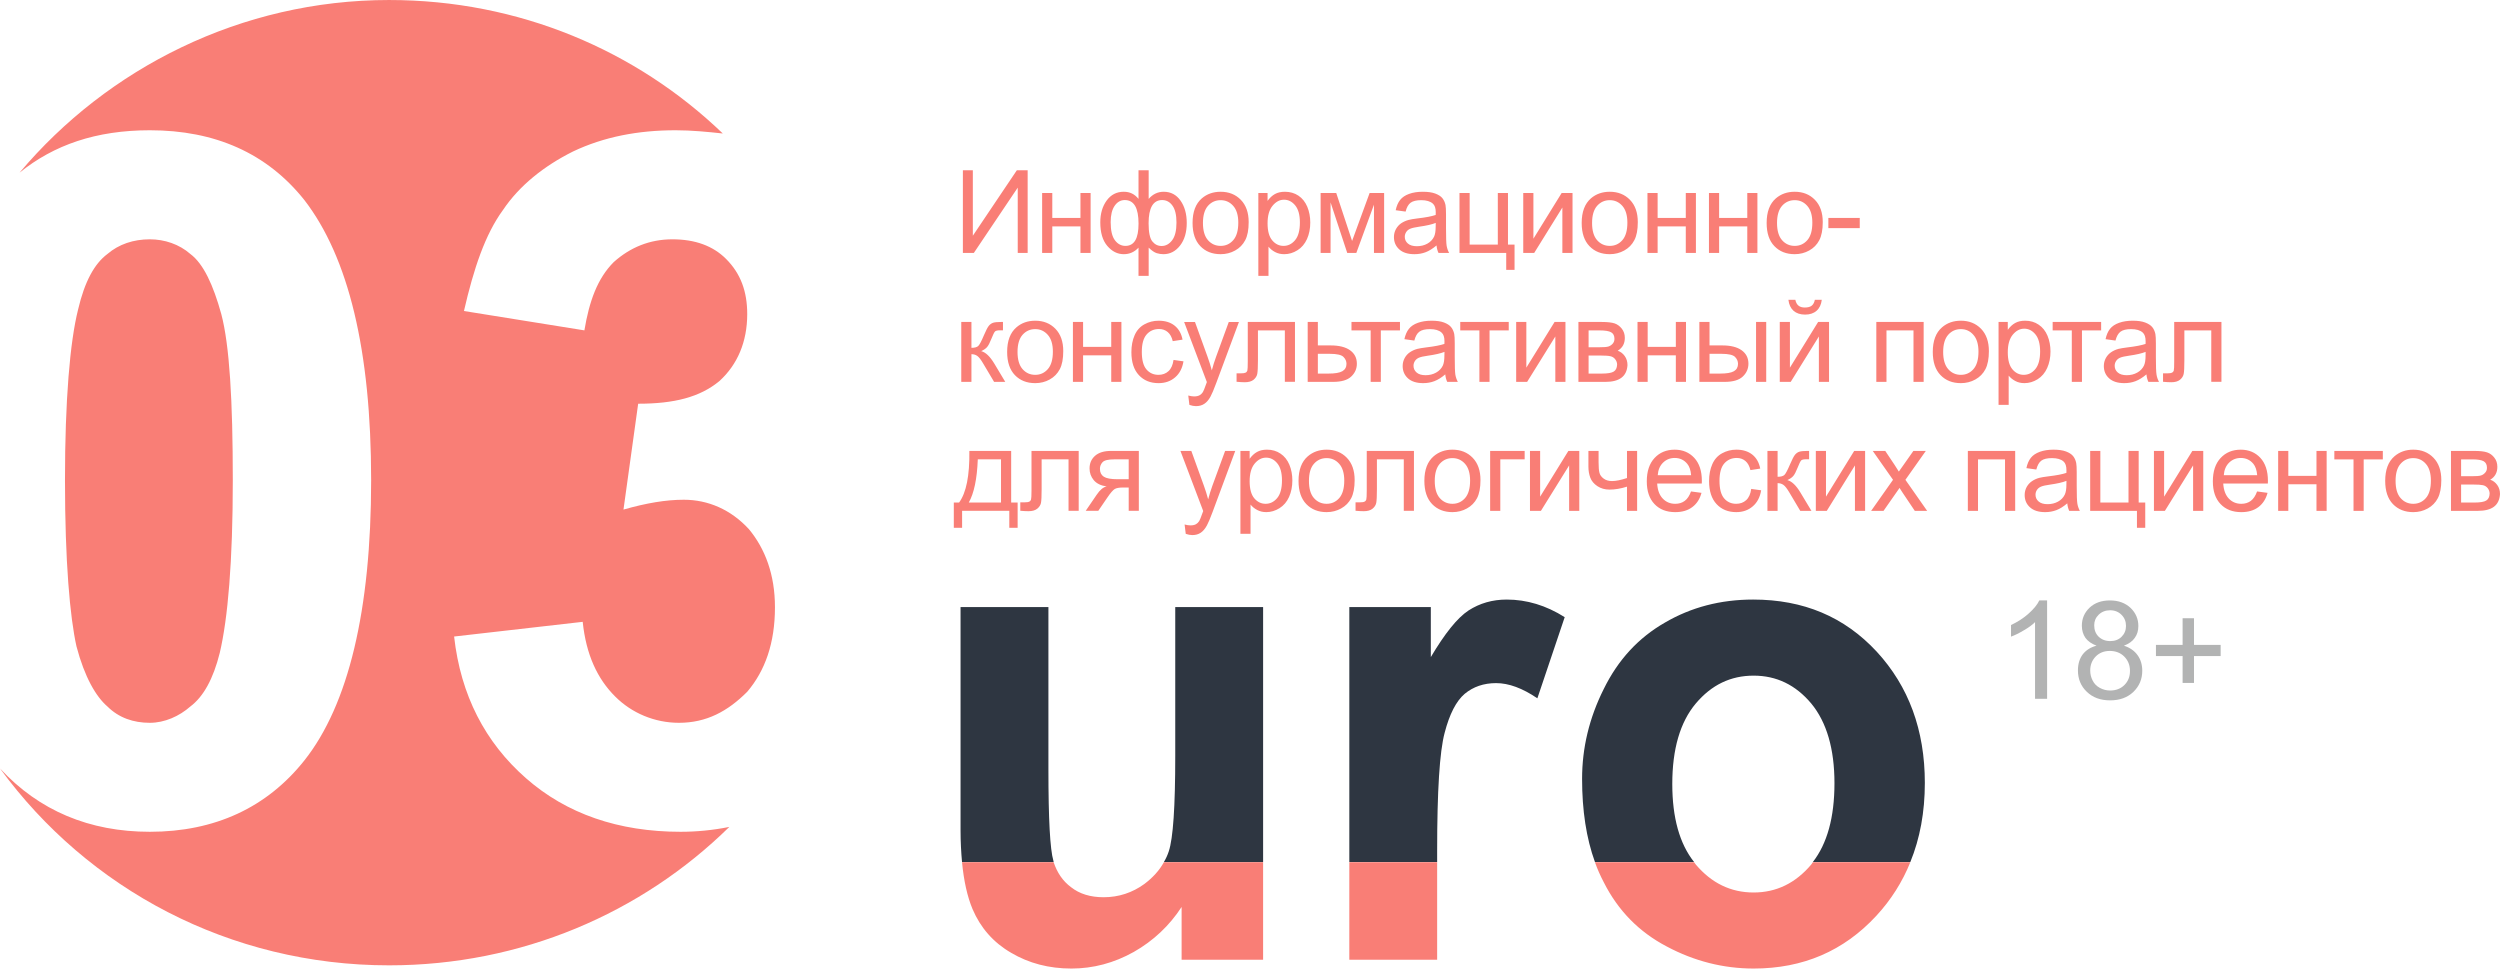 <?xml version="1.0" encoding="UTF-8"?>
<!DOCTYPE svg PUBLIC "-//W3C//DTD SVG 1.1//EN" "http://www.w3.org/Graphics/SVG/1.1/DTD/svg11.dtd">
<!-- Creator: CorelDRAW X6 -->
<svg xmlns="http://www.w3.org/2000/svg" xml:space="preserve" width="80308px" height="31113px" version="1.1" shape-rendering="geometricPrecision" text-rendering="geometricPrecision" image-rendering="optimizeQuality" fill-rule="evenodd" clip-rule="evenodd"
viewBox="0 0 69598 26963"
 xmlns:xlink="http://www.w3.org/1999/xlink">
 <g id="Слой_x0020_1">
  <path fill="#F97E76" d="M10833 0c3624,0 6887,1408 9289,3716 -409,-44 -864,-90 -1313,-90 -1043,0 -1996,182 -2857,591 -813,406 -1495,953 -1948,1627 -498,680 -817,1634 -1088,2814l3353 539c135,-810 362,-1446 817,-1901 453,-406 997,-634 1633,-634 632,0 1130,182 1493,545 409,409 590,907 590,1538 0,772 -273,1406 -772,1861 -544,452 -1264,633 -2264,633l-409 2947c637,-182 1181,-274 1679,-274 677,0 1311,274 1812,818 452,545 726,1265 726,2175 0,997 -274,1768 -772,2353 -544,545 -1135,864 -1901,864 -680,0 -1316,-273 -1771,-728 -499,-493 -815,-1173 -908,-2083l-3580 409c182,1631 864,2947 1999,3943 1129,994 2581,1493 4306,1493 447,0 902,-44 1357,-136 -2448,2405 -5801,3854 -9471,3854 -4444,0 -8387,-2129 -10833,-5481 1089,1178 2492,1763 4171,1763 1809,0 3263,-675 4306,-1991 1221,-1544 1855,-4171 1855,-7797 0,-3626 -634,-6207 -1855,-7794 -1043,-1314 -2497,-1948 -4306,-1948 -1498,0 -2673,409 -3627,1181 2446,-2906 6164,-4807 10289,-4807l0 0 0 0 0 0zm-6662 6662c-455,0 -862,136 -1181,409 -363,271 -634,769 -815,1541 -228,905 -366,2538 -366,4756 0,2269 138,3808 320,4626 227,861 544,1400 861,1673 319,317 726,455 1181,455 409,0 818,-181 1129,-455 363,-273 637,-766 818,-1492 225,-953 363,-2538 363,-4807 0,-2218 -92,-3762 -320,-4623 -224,-813 -498,-1403 -861,-1674 -311,-273 -720,-409 -1129,-409l0 0 0 0z"/>
  <g id="_303721960">
   <path fill="#2E3641" d="M26782 23998c-24,-266 -41,-558 -41,-878l0 -6220 2446 0 0 4517c0,1387 46,2229 138,2543 5,14 8,30 8,38l-2551 0 0 0 0 0zm5620 0c54,-89 100,-190 135,-295 122,-363 181,-1246 181,-2654l0 -4149 2446 0 0 7098 -2762 0 0 0 0 0zm5162 0l0 -7098 2269 0 0 1392c390,-656 737,-1092 1051,-1298 311,-200 663,-303 1062,-303 555,0 1096,162 1614,490l-761 2259c-415,-282 -797,-423 -1149,-423 -344,0 -636,101 -874,298 -236,201 -423,564 -558,1084 -141,525 -209,1625 -209,3287l0 312 -2445 0 0 0 0 0zm6480 -2313c0,-864 198,-1695 602,-2502 398,-813 966,-1428 1703,-1850 731,-428 1549,-642 2457,-642 1400,0 2540,479 3439,1449 891,967 1341,2183 1341,3656 0,813 -136,1546 -404,2202l-2714 0c399,-512 602,-1243 602,-2194 0,-956 -217,-1698 -645,-2218 -436,-520 -969,-777 -1606,-777 -639,0 -1173,257 -1611,777 -436,520 -653,1268 -653,2240 0,937 203,1663 607,2172l-2760 0c-241,-664 -358,-1435 -358,-2313l0 0 0 0z"/>
   <path fill="#F97E76" d="M32895 26717l0 -1468c-339,520 -783,940 -1330,1251 -550,309 -1132,463 -1736,463 -626,0 -1186,-146 -1679,-438 -496,-287 -853,-696 -1076,-1219 -146,-349 -241,-783 -292,-1303l2551 0c98,293 255,526 485,696 238,187 539,279 907,279 420,0 799,-127 1132,-368 230,-173 417,-374 545,-607l2762 0 0 2714 -2269 0 0 0zm7114 0l-2445 0 0 -2714 2445 0 0 2714zm13173 -2714c-222,550 -539,1051 -948,1493 -907,980 -2042,1467 -3415,1467 -842,0 -1652,-205 -2418,-614 -772,-404 -1357,-1000 -1755,-1791 -92,-176 -174,-357 -244,-555l2760 0c13,22 29,41 46,63 438,517 972,780 1611,780 637,0 1170,-263 1606,-780 14,-22 30,-41 43,-63l2714 0 0 0 0 0z"/>
  </g>
  <path fill="#B2B3B3" fill-rule="nonzero" d="M56990 19453l-336 0 0 -2134c-78,79 -184,155 -317,231 -130,78 -246,135 -352,173l0 -322c187,-90 352,-195 490,-320 141,-127 241,-246 298,-366l217 0 0 2738 0 0z"/>
  <path id="_1" fill="#B2B3B3" fill-rule="nonzero" d="M58366 17975c-138,-52 -241,-125 -309,-217 -65,-95 -100,-208 -100,-338 0,-201 73,-366 214,-502 143,-135 333,-203 568,-203 236,0 428,71 575,209 143,138 216,306 216,504 0,127 -32,238 -100,330 -65,95 -165,165 -301,217 168,54 293,143 380,265 86,119 130,266 130,433 0,233 -82,428 -247,588 -165,157 -379,236 -647,236 -271,0 -485,-79 -650,-239 -165,-157 -247,-357 -247,-595 0,-176 44,-325 133,-445 92,-119 219,-200 385,-243l0 0zm-65 -569c0,130 40,236 122,317 84,81 192,124 325,124 130,0 235,-40 316,-121 82,-82 122,-182 122,-301 0,-122 -40,-225 -124,-309 -84,-84 -190,-127 -317,-127 -130,0 -236,43 -320,124 -84,82 -124,179 -124,293l0 0zm-111 1259c0,98 21,190 67,279 44,90 111,157 201,206 89,49 187,73 287,73 162,0 295,-51 398,-154 103,-103 154,-233 154,-390 0,-163 -54,-295 -159,-401 -106,-106 -241,-157 -404,-157 -157,0 -287,51 -390,154 -103,106 -154,236 -154,390l0 0z"/>
  <polygon id="_2" fill="#B2B3B3" fill-rule="nonzero" points="60762,19012 60762,18264 60020,18264 60020,17953 60762,17953 60762,17211 61079,17211 61079,17953 61821,17953 61821,18264 61079,18264 61079,19012 "/>
  <g id="_490855928">
   <path fill="#F97E76" fill-rule="nonzero" d="M26806 4740l277 0 0 1822 1225 -1822 301 0 0 2301 -276 0 0 -1818 -1222 1818 -305 0 0 -2301zm2206 633l283 0 0 694 784 0 0 -694 283 0 0 1668 -283 0 0 -739 -784 0 0 739 -283 0 0 -1668zm2683 -633l283 0 0 797c58,-67 122,-117 192,-150 70,-33 146,-49 226,-49 197,0 353,82 469,247 115,164 173,371 173,620 0,261 -62,471 -186,631 -125,160 -279,240 -464,240 -61,0 -122,-9 -185,-28 -63,-19 -138,-70 -225,-154l0 786 -283 0 0 -786c-56,61 -119,106 -188,137 -68,30 -142,45 -222,45 -175,0 -327,-76 -458,-229 -131,-153 -196,-372 -196,-657 0,-242 59,-444 177,-607 119,-163 277,-245 477,-245 84,0 160,16 228,49 68,33 128,83 182,150l0 -797zm281 1474c0,251 34,419 103,505 69,86 155,129 259,129 114,0 212,-53 293,-159 81,-106 121,-271 121,-494 0,-210 -37,-368 -112,-471 -74,-104 -170,-155 -287,-155 -125,0 -219,54 -282,161 -63,108 -95,269 -95,484zm-1056 -32c0,235 40,404 119,507 78,104 176,156 293,156 122,0 213,-52 274,-154 60,-103 90,-258 90,-464 0,-219 -31,-384 -95,-494 -64,-109 -160,-164 -288,-164 -116,0 -210,54 -283,161 -73,107 -110,257 -110,452zm2280 25c0,-308 86,-536 258,-685 143,-123 318,-184 524,-184 229,0 416,75 562,225 145,149 218,356 218,620 0,215 -32,383 -97,505 -64,123 -158,218 -281,286 -122,68 -257,102 -402,102 -233,0 -422,-74 -566,-224 -144,-149 -216,-364 -216,-645zm289 0c0,214 47,373 140,479 94,106 211,159 353,159 140,0 257,-53 351,-160 93,-106 140,-269 140,-487 0,-205 -47,-361 -141,-467 -94,-106 -211,-159 -350,-159 -142,0 -259,53 -353,158 -93,106 -140,265 -140,477zm1542 1473l0 -2307 257 0 0 219c61,-85 129,-148 206,-191 76,-42 168,-63 277,-63 143,0 268,36 377,109 108,73 190,177 246,309 55,134 83,279 83,439 0,169 -30,323 -91,459 -62,136 -150,241 -267,313 -116,73 -239,109 -368,109 -94,0 -179,-20 -253,-59 -75,-40 -136,-90 -184,-150l0 813 -283 0zm257 -1463c0,214 43,372 130,474 86,102 191,154 315,154 125,0 232,-53 321,-159 89,-106 134,-270 134,-492 0,-213 -44,-371 -131,-477 -87,-105 -191,-158 -312,-158 -120,0 -226,57 -318,169 -93,112 -139,275 -139,489zm1477 -844l435 0 441 1335 488 -1335 404 0 0 1668 -283 0 0 -1343 -491 1343 -253 0 -464 -1407 0 1407 -277 0 0 -1668zm3227 1459c-105,89 -206,152 -303,189 -97,37 -201,55 -312,55 -183,0 -324,-44 -423,-134 -98,-89 -148,-203 -148,-341 0,-82 19,-156 56,-224 38,-67 86,-121 146,-162 61,-40 128,-71 204,-92 55,-15 140,-29 252,-43 228,-26 396,-59 504,-96 1,-39 2,-64 2,-74 0,-114 -27,-195 -81,-242 -72,-64 -180,-96 -322,-96 -133,0 -232,24 -295,70 -64,47 -111,129 -141,248l-276 -38c25,-119 66,-214 124,-287 58,-73 141,-129 250,-168 109,-40 236,-59 380,-59 142,0 258,16 348,50 89,34 155,75 196,126 42,51 72,115 89,193 9,48 14,135 14,260l0 375c0,262 6,427 17,497 12,71 35,138 69,202l-295 0c-29,-60 -47,-129 -55,-209zm-22 -627c-103,42 -257,77 -463,106 -117,17 -199,36 -248,57 -48,20 -85,51 -111,91 -26,40 -40,84 -40,134 0,74 29,137 86,186 57,50 141,75 251,75 108,0 205,-23 291,-71 84,-47 147,-112 187,-194 30,-63 45,-157 45,-281l2 -103zm661 -832l283 0 0 1436 784 0 0 -1436 283 0 0 1436 183 0 0 704 -232 0 0 -472 -1301 0 0 -1668zm1775 0l283 0 0 1272 786 -1272 303 0 0 1668 -283 0 0 -1264 -784 1264 -305 0 0 -1668zm1627 834c0,-308 86,-536 257,-685 143,-123 319,-184 525,-184 229,0 416,75 562,225 145,149 218,356 218,620 0,215 -32,383 -97,505 -64,123 -158,218 -281,286 -123,68 -257,102 -402,102 -234,0 -422,-74 -566,-224 -144,-149 -216,-364 -216,-645zm289 0c0,214 47,373 140,479 94,106 211,159 353,159 140,0 257,-53 351,-160 93,-106 139,-269 139,-487 0,-205 -47,-361 -140,-467 -94,-106 -211,-159 -350,-159 -142,0 -259,53 -353,158 -93,106 -140,265 -140,477zm1542 -834l283 0 0 694 784 0 0 -694 282 0 0 1668 -282 0 0 -739 -784 0 0 739 -283 0 0 -1668zm1712 0l283 0 0 694 784 0 0 -694 282 0 0 1668 -282 0 0 -739 -784 0 0 739 -283 0 0 -1668zm1606 834c0,-308 85,-536 257,-685 143,-123 318,-184 525,-184 228,0 416,75 562,225 145,149 218,356 218,620 0,215 -33,383 -97,505 -64,123 -158,218 -281,286 -123,68 -257,102 -402,102 -234,0 -422,-74 -566,-224 -145,-149 -216,-364 -216,-645zm289 0c0,214 47,373 140,479 93,106 211,159 353,159 140,0 257,-53 351,-160 93,-106 139,-269 139,-487 0,-205 -47,-361 -141,-467 -93,-106 -210,-159 -349,-159 -142,0 -260,53 -353,158 -93,106 -140,265 -140,477zm1429 143l0 -283 874 0 0 283 -874 0zm-24139 2613l283 0 0 720c90,0 153,-17 190,-52 36,-34 89,-134 159,-301 56,-132 101,-218 135,-260 35,-42 75,-70 120,-85 45,-14 118,-22 217,-22l57 0 0 233 -79 -1c-75,0 -122,11 -143,33 -22,23 -56,91 -101,205 -43,110 -82,185 -118,227 -35,42 -90,80 -165,115 122,32 242,145 360,339l310 517 -311 0 -306 -515c-61,-105 -115,-173 -160,-206 -46,-34 -101,-50 -165,-50l0 771 -283 0 0 -1668zm1277 834c0,-308 86,-536 258,-684 143,-124 318,-185 524,-185 229,0 416,75 562,225 145,149 218,357 218,621 0,214 -32,382 -97,505 -64,122 -158,218 -281,286 -122,68 -257,101 -402,101 -234,0 -422,-74 -566,-223 -144,-150 -216,-365 -216,-646zm289 1c0,213 47,372 140,478 94,106 211,159 353,159 140,0 257,-53 351,-160 93,-106 140,-268 140,-486 0,-206 -48,-362 -141,-467 -94,-107 -211,-160 -350,-160 -142,0 -259,53 -353,158 -93,106 -140,265 -140,478zm1542 -835l283 0 0 694 784 0 0 -694 283 0 0 1668 -283 0 0 -739 -784 0 0 739 -283 0 0 -1668zm2801 1057l277 39c-31,190 -108,339 -233,446 -125,108 -278,161 -460,161 -227,0 -411,-74 -549,-223 -139,-149 -208,-362 -208,-639 0,-180 30,-337 90,-472 59,-135 150,-236 272,-303 121,-67 254,-101 397,-101 181,0 329,45 444,137 115,92 189,222 221,390l-273 42c-26,-112 -72,-196 -139,-253 -67,-56 -147,-85 -241,-85 -143,0 -259,51 -348,153 -89,102 -133,263 -133,484 0,223 42,386 128,487 86,101 198,152 336,152 111,0 204,-34 278,-102 74,-67 121,-172 141,-313zm442 1252l-32 -261c62,16 116,25 162,25 63,0 114,-11 151,-32 38,-20 69,-50 93,-87 18,-29 47,-99 86,-211 6,-16 14,-39 26,-70l-633 -1673 302 0 348 963c45,122 85,250 121,385 33,-127 72,-252 117,-375l355 -973 283 0 -631 1697c-68,183 -121,308 -159,377 -50,93 -108,161 -173,204 -65,44 -143,65 -233,65 -55,0 -116,-11 -183,-34zm1625 -2309l1314 0 0 1666 -282 0 0 -1431 -749 0 0 829c0,194 -7,321 -19,383 -13,62 -47,116 -103,162 -57,46 -138,69 -245,69 -66,0 -142,-5 -228,-13l0 -235 124 0c58,0 100,-6 125,-18 26,-12 42,-31 51,-57 8,-26 12,-112 12,-256l0 -1099zm1668 0l283 0 0 653 358 0c233,0 413,45 539,135 126,91 189,215 189,374 0,140 -52,259 -158,358 -105,99 -273,148 -504,148l-707 0 0 -1668zm283 1437l298 0c179,0 307,-22 384,-66 76,-44 115,-113 115,-206 0,-72 -28,-136 -85,-193 -57,-56 -182,-85 -377,-85l-335 0 0 550zm936 -1437l1350 0 0 235 -533 0 0 1433 -283 0 0 -1433 -534 0 0 -235zm2611 1459c-105,90 -206,152 -303,189 -97,37 -201,55 -312,55 -183,0 -324,-44 -423,-133 -98,-89 -148,-203 -148,-342 0,-82 19,-156 56,-224 37,-67 86,-121 146,-161 61,-41 128,-72 204,-93 55,-14 140,-28 251,-42 229,-27 397,-60 505,-97 1,-39 2,-63 2,-74 0,-114 -27,-195 -81,-242 -72,-64 -180,-96 -322,-96 -134,0 -232,24 -295,71 -64,46 -111,129 -141,248l-277 -39c26,-118 67,-214 125,-287 58,-73 141,-129 250,-168 109,-39 236,-59 380,-59 142,0 258,16 348,50 89,34 155,76 196,127 42,50 72,115 89,192 9,49 14,135 14,260l0 375c0,262 6,428 17,498 12,70 35,137 69,201l-295 0c-29,-59 -47,-129 -55,-209zm-22 -626c-103,41 -257,77 -463,106 -117,16 -199,35 -248,56 -48,21 -85,51 -111,91 -26,40 -40,85 -40,134 0,74 29,137 86,187 57,50 141,75 251,75 108,0 205,-24 291,-72 84,-47 147,-111 187,-193 30,-64 45,-158 45,-282l2 -102zm439 -833l1350 0 0 235 -534 0 0 1433 -283 0 0 -1433 -533 0 0 -235zm1557 0l283 0 0 1272 786 -1272 303 0 0 1668 -282 0 0 -1264 -785 1264 -305 0 0 -1668zm1733 0l651 0c159,0 278,14 357,40 77,27 144,76 200,147 56,72 84,157 84,257 0,79 -17,149 -49,208 -33,59 -83,109 -149,149 78,26 143,75 195,147 51,71 77,156 77,254 -10,158 -67,275 -169,351 -103,77 -252,115 -447,115l-750 0 0 -1668zm283 704l300 0c119,0 202,-6 246,-19 45,-13 85,-38 121,-76 35,-38 53,-84 53,-138 0,-88 -31,-149 -93,-184 -62,-35 -168,-52 -318,-52l-309 0 0 469zm0 733l371 0c160,0 270,-19 329,-56 59,-37 90,-101 94,-193 0,-53 -17,-103 -52,-148 -35,-46 -80,-75 -135,-86 -55,-13 -144,-19 -266,-19l-341 0 0 502zm1362 -1437l283 0 0 694 784 0 0 -694 283 0 0 1668 -283 0 0 -739 -784 0 0 739 -283 0 0 -1668zm3300 0l283 0 0 1668 -283 0 0 -1668zm-1578 0l283 0 0 653 356 0c233,0 412,45 538,135 126,91 189,215 189,374 0,140 -53,259 -158,358 -105,99 -272,148 -503,148l-705 0 0 -1668zm283 1437l296 0c179,0 307,-22 383,-66 76,-44 114,-113 114,-206 0,-72 -28,-136 -84,-193 -57,-56 -182,-85 -375,-85l-334 0 0 550zm1955 -1437l283 0 0 1272 785 -1272 304 0 0 1668 -283 0 0 -1264 -784 1264 -305 0 0 -1668zm977 -617l193 0c-16,132 -64,234 -145,305 -80,71 -186,107 -320,107 -134,0 -241,-36 -321,-106 -79,-71 -128,-172 -143,-306l193 0c14,72 44,127 87,162 43,36 102,53 176,53 85,0 149,-17 192,-51 44,-35 73,-89 88,-164zm1711 617l1318 0 0 1668 -283 0 0 -1433 -752 0 0 1433 -283 0 0 -1668zm1572 834c0,-308 85,-536 257,-684 143,-124 318,-185 525,-185 228,0 416,75 562,225 145,149 218,357 218,621 0,214 -33,382 -97,505 -64,122 -158,218 -281,286 -123,68 -257,101 -402,101 -234,0 -422,-74 -566,-223 -145,-150 -216,-365 -216,-646zm289 1c0,213 47,372 140,478 93,106 211,159 353,159 140,0 257,-53 351,-160 93,-106 139,-268 139,-486 0,-206 -47,-362 -141,-467 -93,-107 -210,-160 -349,-160 -142,0 -260,53 -353,158 -93,106 -140,265 -140,478zm1542 1473l0 -2308 257 0 0 219c60,-84 129,-148 205,-190 76,-43 169,-64 278,-64 142,0 268,36 376,110 109,72 191,176 247,309 55,133 83,279 83,438 0,170 -31,323 -92,459 -61,136 -150,241 -267,314 -116,72 -238,108 -367,108 -94,0 -179,-19 -253,-59 -75,-40 -136,-89 -185,-150l0 814 -282 0zm257 -1464c0,214 43,372 129,474 87,103 192,154 315,154 126,0 233,-53 322,-159 89,-106 134,-270 134,-492 0,-212 -44,-371 -131,-476 -87,-106 -191,-158 -312,-158 -120,0 -226,56 -319,168 -92,112 -138,275 -138,489zm1249 -844l1350 0 0 235 -534 0 0 1433 -283 0 0 -1433 -533 0 0 -235zm2611 1459c-105,90 -207,152 -303,189 -97,37 -201,55 -313,55 -183,0 -324,-44 -422,-133 -99,-89 -148,-203 -148,-342 0,-82 19,-156 56,-224 37,-67 86,-121 146,-161 60,-41 128,-72 203,-93 56,-14 140,-28 252,-42 228,-27 397,-60 505,-97 1,-39 1,-63 1,-74 0,-114 -27,-195 -80,-242 -72,-64 -180,-96 -323,-96 -133,0 -232,24 -295,71 -63,46 -110,129 -141,248l-276 -39c25,-118 66,-214 124,-287 58,-73 142,-129 251,-168 109,-39 236,-59 379,-59 143,0 259,16 348,50 89,34 155,76 197,127 42,50 71,115 88,192 9,49 14,135 14,260l0 375c0,262 6,428 18,498 11,70 35,137 69,201l-296 0c-28,-59 -46,-129 -54,-209zm-23 -626c-103,41 -257,77 -463,106 -116,16 -199,35 -247,56 -48,21 -85,51 -111,91 -27,40 -40,85 -40,134 0,74 28,137 86,187 57,50 140,75 250,75 109,0 206,-24 291,-72 85,-47 147,-111 187,-193 31,-64 46,-158 46,-282l1 -102zm796 -833l1315 0 0 1666 -283 0 0 -1431 -749 0 0 829c0,194 -6,321 -19,383 -13,62 -47,116 -103,162 -57,46 -138,69 -245,69 -66,0 -142,-5 -227,-13l0 -235 123 0c59,0 100,-6 126,-18 25,-12 41,-31 50,-57 8,-26 12,-112 12,-256l0 -1099zm-33542 3590l1164 0 0 1437 180 0 0 704 -232 0 0 -473 -1314 0 0 473 -231 0 0 -704 147 0c200,-271 295,-749 286,-1437zm235 235c-21,542 -104,942 -251,1202l897 0 0 -1202 -646 0zm1495 -235l1314 0 0 1667 -283 0 0 -1432 -749 0 0 830c0,193 -6,321 -18,383 -13,61 -48,115 -104,161 -57,46 -138,69 -245,69 -65,0 -142,-4 -227,-12l0 -235 124 0c58,0 100,-6 125,-19 25,-11 42,-31 50,-57 8,-26 13,-111 13,-255l0 -1100zm2988 0l0 1668 -282 0 0 -649 -163 0c-99,0 -173,13 -222,39 -49,27 -120,108 -214,247l-248 363 -350 0 305 -447c93,-138 186,-215 279,-232 -161,-22 -281,-81 -360,-175 -78,-94 -117,-203 -117,-326 0,-145 51,-262 153,-352 103,-91 251,-136 445,-136l774 0zm-282 235l-402 0c-168,0 -277,26 -326,79 -48,52 -73,114 -73,184 0,100 36,173 108,220 71,46 198,70 380,70l313 0 0 -553zm1588 2074l-32 -261c62,17 116,25 162,25 63,0 113,-10 151,-31 38,-21 69,-51 93,-88 18,-29 47,-99 86,-211 6,-16 14,-39 26,-69l-634 -1674 303 0 348 963c45,122 85,251 121,386 33,-127 71,-253 116,-376l356 -973 282 0 -630 1697c-68,183 -121,308 -159,377 -50,93 -108,161 -173,204 -65,44 -143,65 -233,65 -55,0 -116,-11 -183,-34zm1522 -1l0 -2308 257 0 0 219c60,-84 129,-148 205,-190 76,-43 169,-64 278,-64 142,0 268,36 376,110 109,73 191,176 247,309 55,133 83,279 83,438 0,170 -31,323 -92,460 -61,136 -150,240 -267,313 -116,72 -238,109 -367,109 -94,0 -179,-20 -253,-60 -75,-39 -136,-89 -185,-150l0 814 -282 0zm257 -1463c0,213 43,371 129,474 87,102 192,153 315,153 126,0 233,-53 322,-159 89,-106 134,-270 134,-492 0,-212 -44,-371 -131,-476 -87,-106 -191,-158 -312,-158 -120,0 -226,56 -319,168 -92,112 -138,275 -138,490zm1361 -11c0,-308 86,-536 258,-684 143,-123 318,-185 524,-185 229,0 417,75 562,225 145,149 218,357 218,621 0,214 -32,382 -96,505 -64,123 -158,218 -281,286 -123,68 -257,102 -403,102 -233,0 -422,-75 -566,-224 -144,-150 -216,-365 -216,-646zm290 1c0,213 46,373 139,478 94,106 211,159 353,159 141,0 257,-53 351,-159 93,-107 140,-269 140,-487 0,-206 -47,-362 -141,-467 -94,-106 -210,-159 -350,-159 -142,0 -259,52 -353,158 -93,105 -139,264 -139,477zm1609 -835l1314 0 0 1667 -283 0 0 -1432 -748 0 0 830c0,193 -7,321 -19,383 -13,61 -47,115 -104,161 -56,46 -138,69 -244,69 -66,0 -142,-4 -228,-12l0 -235 124 0c58,0 100,-6 125,-19 25,-11 42,-31 50,-57 8,-26 13,-111 13,-255l0 -1100zm1604 834c0,-308 86,-536 258,-684 143,-123 318,-185 524,-185 229,0 416,75 562,225 145,149 218,357 218,621 0,214 -32,382 -96,505 -65,123 -158,218 -282,286 -122,68 -257,102 -402,102 -233,0 -422,-75 -566,-224 -144,-150 -216,-365 -216,-646zm289 1c0,213 47,373 140,478 94,106 211,159 353,159 140,0 257,-53 351,-159 93,-107 140,-269 140,-487 0,-206 -47,-362 -141,-467 -94,-106 -211,-159 -350,-159 -142,0 -259,52 -353,158 -93,105 -140,264 -140,477zm1542 -835l961 0 0 235 -678 0 0 1433 -283 0 0 -1668zm1109 0l283 0 0 1273 786 -1273 304 0 0 1668 -283 0 0 -1264 -785 1264 -305 0 0 -1668zm1627 0l283 0 0 315c0,136 8,235 25,296 16,61 55,115 117,160 62,46 139,68 233,68 107,0 245,-28 416,-84l0 -755 282 0 0 1668 -282 0 0 -673c-174,55 -337,82 -488,82 -127,0 -239,-32 -336,-96 -97,-65 -163,-143 -198,-237 -35,-93 -52,-195 -52,-307l0 -437zm2856 1128l292 39c-45,170 -130,302 -255,396 -124,94 -282,141 -476,141 -243,0 -436,-75 -578,-225 -143,-150 -214,-360 -214,-631 0,-279 72,-497 216,-651 144,-155 331,-232 561,-232 222,0 403,76 544,227 141,152 212,365 212,640 0,16 -1,41 -2,75l-1242 0c11,182 62,323 156,420 92,97 208,145 347,145 104,0 192,-27 265,-82 73,-54 131,-142 174,-262zm-926 -453l929 0c-12,-140 -48,-245 -107,-315 -89,-109 -206,-164 -349,-164 -129,0 -238,44 -326,131 -88,86 -137,203 -147,348zm2602 383l277 38c-31,190 -108,339 -233,446 -124,108 -278,162 -460,162 -227,0 -411,-75 -549,-224 -138,-149 -208,-362 -208,-639 0,-180 30,-337 90,-472 59,-135 150,-236 272,-303 122,-67 254,-101 397,-101 181,0 329,46 444,137 115,92 189,222 221,390l-273 42c-26,-112 -72,-196 -139,-253 -67,-56 -147,-85 -241,-85 -143,0 -258,51 -348,153 -89,102 -133,263 -133,484 0,224 43,386 128,487 86,101 198,152 336,152 111,0 204,-33 278,-101 75,-68 122,-172 141,-313z"/>
   <path fill="#F97E76" fill-rule="nonzero" d="M49204 12553l283 0 0 720c90,0 153,-17 190,-52 35,-34 88,-134 159,-301 56,-131 101,-218 135,-260 35,-42 75,-70 120,-85 45,-14 117,-22 217,-22l56 0 0 233 -78 -1c-75,0 -123,11 -143,33 -22,23 -56,92 -101,206 -43,109 -82,184 -118,226 -35,42 -90,80 -165,115 122,33 242,146 359,339l311 517 -311 0 -306 -515c-62,-104 -115,-173 -161,-206 -46,-33 -100,-50 -164,-50l0 771 -283 0 0 -1668zm1347 0l283 0 0 1273 785 -1273 304 0 0 1668 -283 0 0 -1264 -784 1264 -305 0 0 -1668zm1540 1668l609 -864 -564 -804 348 0 263 394c49,74 87,134 115,181 47,-67 90,-127 128,-181l277 -394 346 0 -568 804 605 864 -344 0 -345 -514 -79 -124 -446 638 -345 0zm2692 -1668l1318 0 0 1668 -283 0 0 -1433 -752 0 0 1433 -283 0 0 -1668zm2768 1459c-105,90 -207,153 -304,190 -96,36 -200,55 -312,55 -183,0 -324,-45 -422,-134 -99,-89 -148,-203 -148,-342 0,-81 19,-156 55,-223 38,-68 87,-121 147,-162 60,-41 128,-72 203,-93 56,-14 140,-28 252,-42 228,-27 397,-59 505,-97 1,-39 1,-63 1,-73 0,-115 -27,-196 -80,-243 -72,-64 -180,-95 -323,-95 -133,0 -232,23 -295,70 -63,46 -110,129 -141,248l-276 -39c25,-118 66,-214 124,-287 58,-73 142,-128 251,-168 109,-39 236,-59 379,-59 143,0 259,17 348,50 89,34 155,76 197,127 42,51 71,115 88,193 9,48 14,135 14,259l0 375c0,262 6,428 18,498 11,70 35,137 69,201l-296 0c-28,-59 -46,-129 -54,-209zm-23 -626c-103,42 -257,77 -463,106 -116,16 -199,35 -247,56 -48,21 -85,51 -111,91 -27,40 -40,85 -40,134 0,74 28,137 86,187 57,50 140,75 250,75 109,0 206,-24 291,-71 85,-47 147,-112 187,-194 31,-64 46,-158 46,-281l1 -103zm661 -833l283 0 0 1437 784 0 0 -1437 283 0 0 1437 183 0 0 704 -231 0 0 -473 -1302 0 0 -1668zm1775 0l283 0 0 1273 786 -1273 304 0 0 1668 -283 0 0 -1264 -785 1264 -305 0 0 -1668zm2871 1128l292 39c-45,170 -130,302 -254,396 -125,94 -283,141 -477,141 -243,0 -436,-75 -578,-225 -143,-150 -214,-360 -214,-631 0,-279 72,-497 216,-651 144,-155 331,-232 561,-232 222,0 404,76 545,227 140,152 211,365 211,640 0,16 0,41 -2,75l-1242 0c11,182 63,323 156,420 92,97 209,145 347,145 104,0 192,-27 265,-82 73,-54 131,-142 174,-262zm-926 -453l929 0c-12,-140 -48,-245 -106,-315 -90,-109 -207,-164 -350,-164 -129,0 -238,44 -326,131 -88,86 -137,203 -147,348zm1513 -675l283 0 0 695 784 0 0 -695 283 0 0 1668 -283 0 0 -739 -784 0 0 739 -283 0 0 -1668zm1564 0l1350 0 0 235 -533 0 0 1433 -283 0 0 -1433 -534 0 0 -235zm1416 834c0,-308 85,-536 257,-684 143,-123 318,-185 525,-185 228,0 416,75 562,225 145,149 218,357 218,621 0,214 -33,382 -97,505 -64,123 -158,218 -281,286 -123,68 -257,102 -402,102 -234,0 -422,-75 -567,-224 -144,-150 -215,-365 -215,-646zm289 1c0,213 46,373 140,478 93,106 211,159 353,159 140,0 257,-53 350,-159 94,-107 140,-269 140,-487 0,-206 -47,-362 -141,-467 -93,-106 -210,-159 -349,-159 -142,0 -260,52 -353,158 -94,105 -140,264 -140,477zm1542 -835l650 0c160,0 279,14 357,41 78,26 145,75 200,146 57,72 84,157 84,257 0,80 -16,149 -49,208 -33,60 -82,110 -149,149 78,26 143,75 195,147 52,71 77,156 77,254 -10,158 -67,276 -169,352 -102,76 -251,114 -446,114l-750 0 0 -1668zm282 704l300 0c120,0 202,-6 247,-19 45,-12 85,-38 120,-76 36,-38 53,-84 53,-138 0,-88 -31,-149 -92,-184 -63,-35 -169,-52 -319,-52l-309 0 0 469zm0 733l372 0c159,0 269,-19 328,-56 60,-37 91,-101 94,-193 0,-53 -17,-102 -51,-148 -35,-45 -80,-74 -135,-86 -55,-12 -144,-18 -266,-18l-342 0 0 501z"/>
  </g>
 </g>
</svg>

